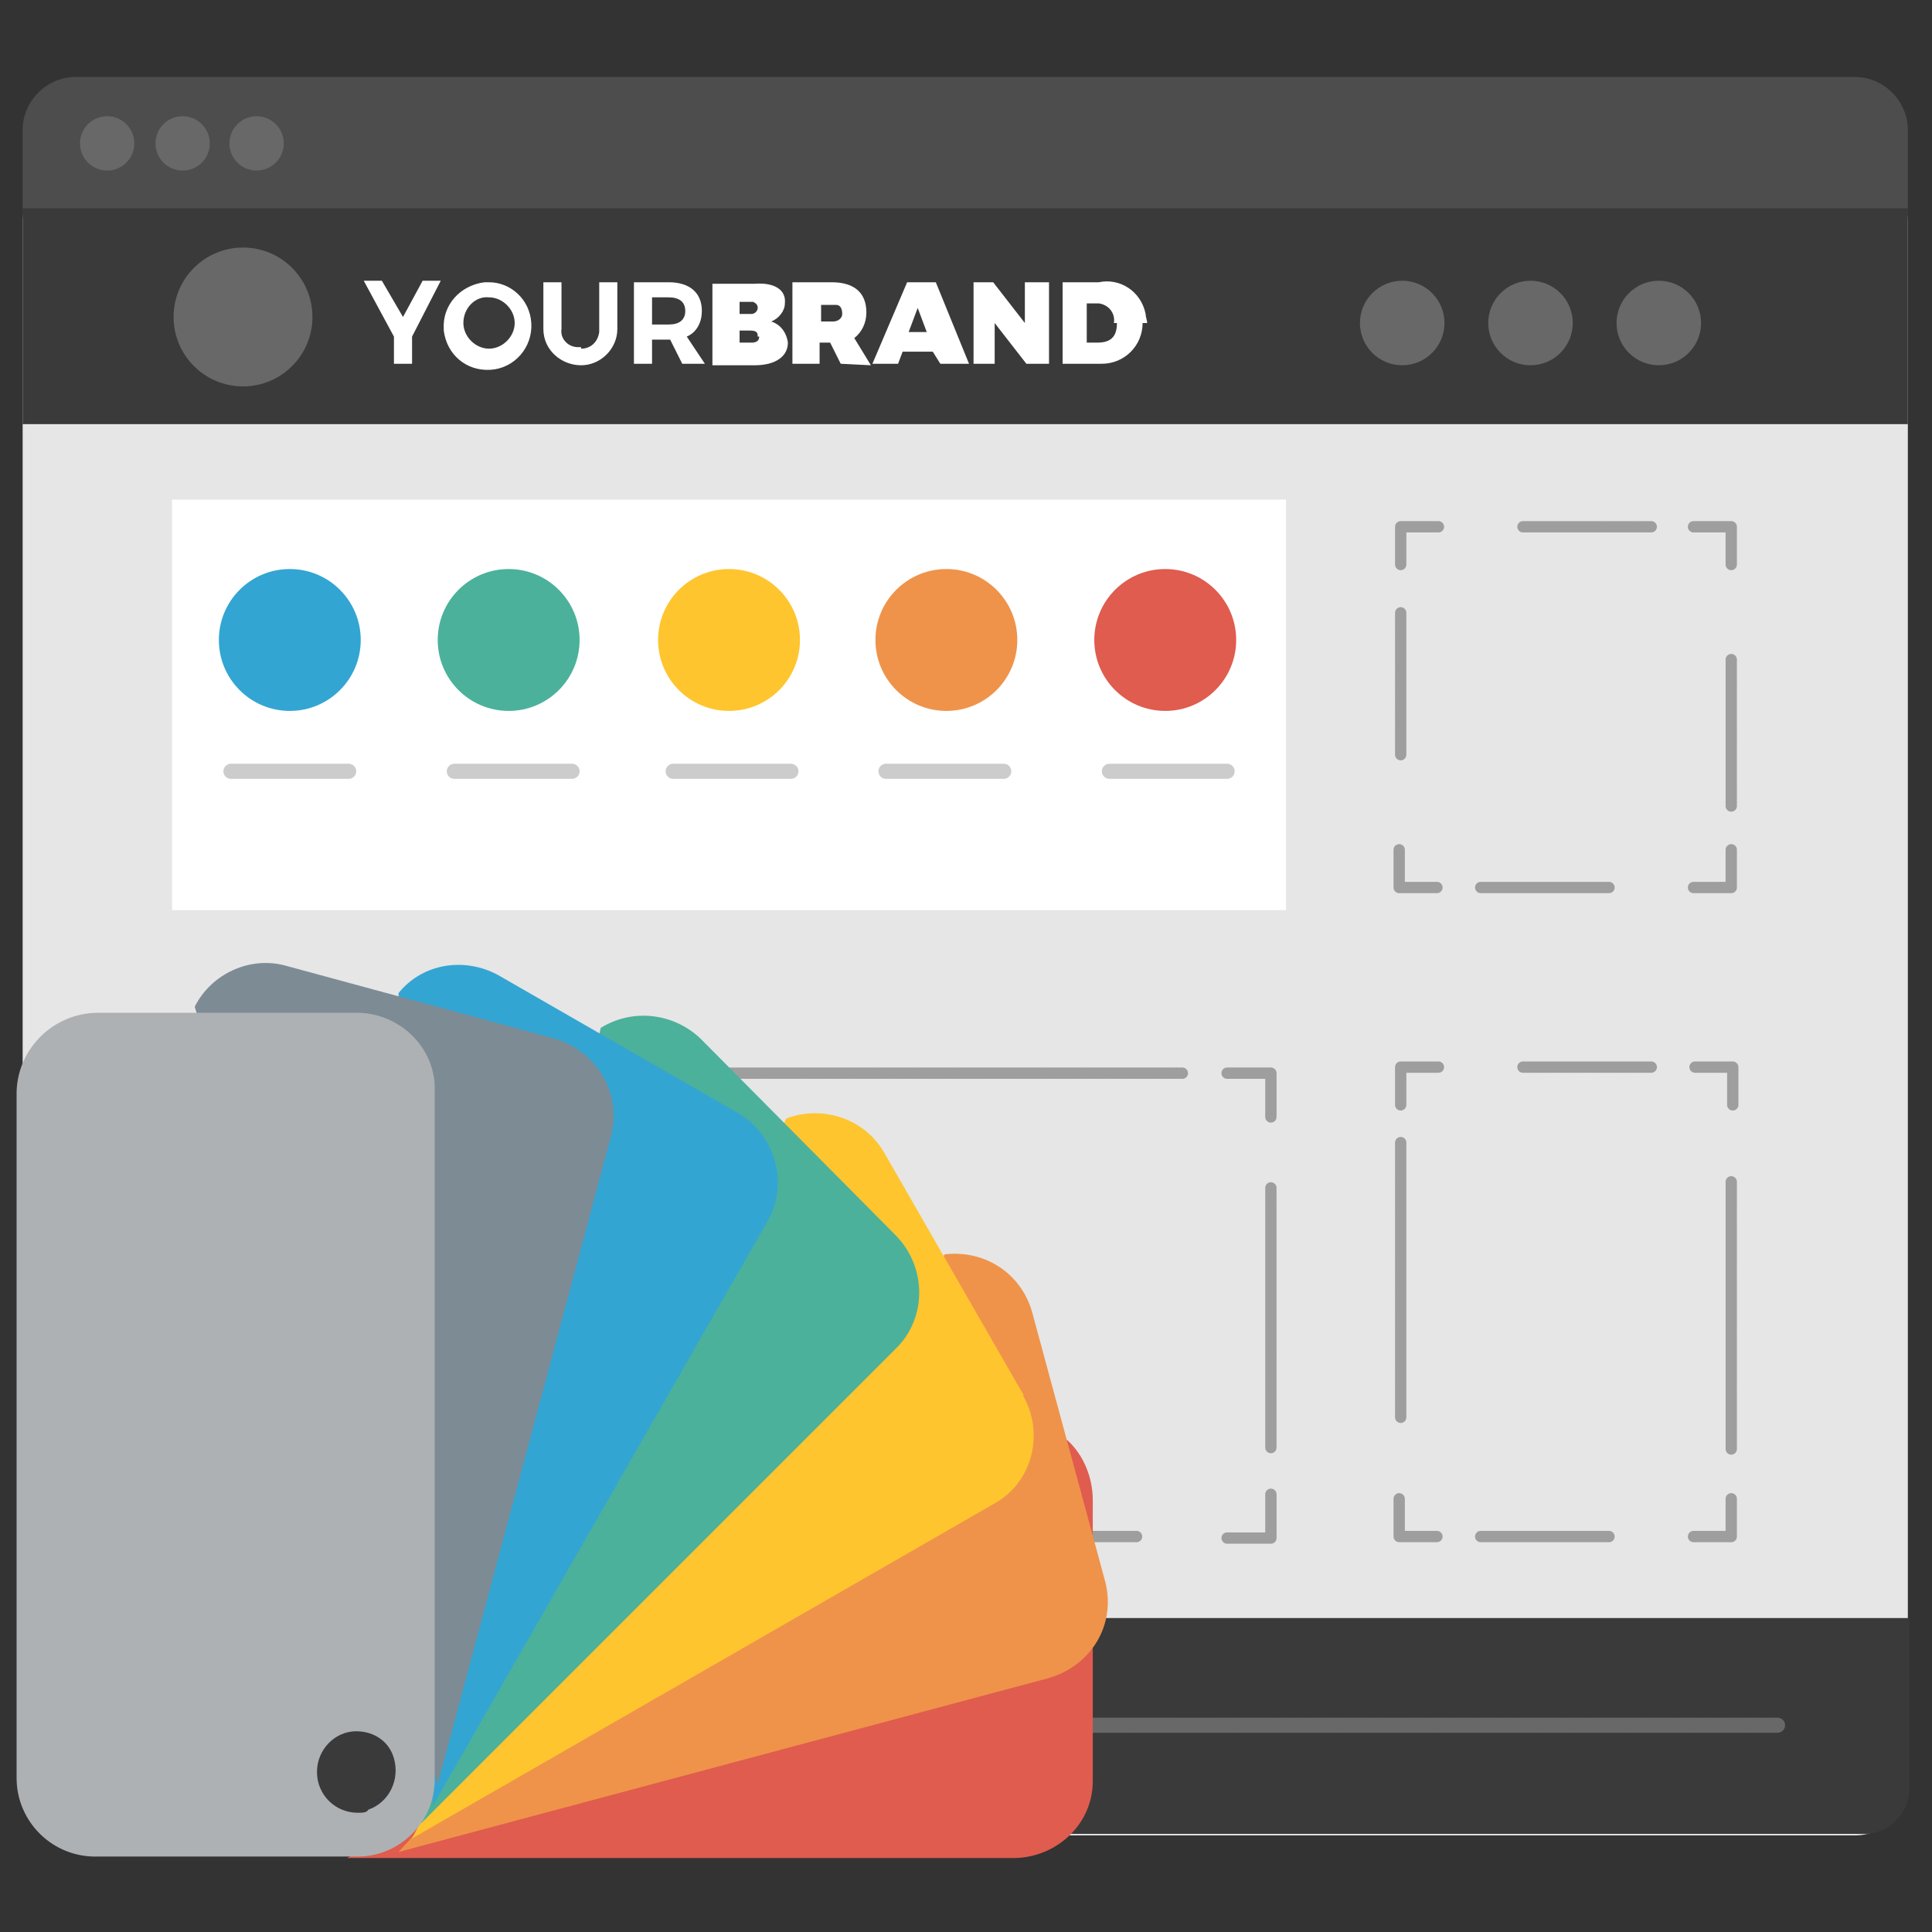 <?xml version="1.0" encoding="utf-8"?>
<!-- Generator: Adobe Illustrator 24.1.0, SVG Export Plug-In . SVG Version: 6.00 Build 0)  -->
<svg version="1.1" id="Layer_1" xmlns="http://www.w3.org/2000/svg" xmlns:xlink="http://www.w3.org/1999/xlink" x="0px" y="0px"
	 viewBox="0 0 128 128" style="enable-background:new 0 0 128 128;" xml:space="preserve">
<rect x="0" y="0" width="128" height="128" fill="#333333" stroke="none"/>
<style type="text/css">
	.st0{fill:#E6E6E6;}
	.st1{fill:#4D4D4D;}
	.st2{fill:#686868;}
	.st3{fill:#3A3A3A;}
	.st4{fill:#FFFFFF;}
	.st5{fill:none;stroke:#9E9E9E;stroke-width:0.75;stroke-linecap:round;stroke-linejoin:round;}
	.st6{fill:none;stroke:#9E9E9E;stroke-width:0.75;stroke-linecap:round;stroke-linejoin:round;stroke-dasharray:0.128,0.128;}
	.st7{fill:none;stroke:#9E9E9E;stroke-width:0.75;stroke-linecap:round;stroke-linejoin:round;stroke-dasharray:0.142,0.142;}
	.st8{fill:none;stroke:#CCCCCC;stroke-linecap:round;stroke-linejoin:round;}
	.st9{fill:#33A5D2;}
	.st10{fill:#4BB19B;}
	.st11{fill:#FFC52F;}
	.st12{fill:#EF934A;}
	.st13{fill:#DF5C4E;}
	.st14{fill:none;stroke:#9E9E9E;stroke-width:7.900000e-02;stroke-linecap:round;stroke-linejoin:round;}
	
		.st15{fill:none;stroke:#9E9E9E;stroke-width:7.900000e-02;stroke-linecap:round;stroke-linejoin:round;stroke-dasharray:0.111,0.111;}
	.st16{fill:none;stroke:#9E9E9E;stroke-width:0.75;stroke-linecap:round;stroke-linejoin:round;stroke-dasharray:0.135,0.135;}
	.st17{fill:none;stroke:#9E9E9E;stroke-width:0.75;stroke-linecap:round;stroke-linejoin:round;stroke-dasharray:0.111,0.111;}
	.st18{fill:none;stroke:#9E9E9E;stroke-width:0.75;stroke-linecap:round;stroke-linejoin:round;stroke-dasharray:0.116,0.116;}
	.st19{fill:none;stroke:#686868;stroke-linecap:round;stroke-linejoin:round;stroke-dasharray:0.44,0.135;}
	.st20{fill:#7D8B95;}
	.st21{fill:#AEB1B4;}
</style>
<g>
	<path class="st0" d="M5,11.2h117.9c1.9,0,3.5,1.6,3.5,3.5v103.4c0,1.9-1.6,3.5-3.5,3.5H5c-1.9,0-3.5-1.5-3.5-3.5c0,0,0,0,0,0V14.7
		C1.5,12.8,3,11.2,5,11.2z"/>
	<path class="st1" d="M1.5,14V8.6c0-1.9,1.6-3.5,3.5-3.5h117.9c1.9,0,3.5,1.6,3.5,3.5V14"/>
	<circle class="st2" cx="7.1" cy="9.5" r="1.8"/>
	<circle class="st2" cx="12.1" cy="9.5" r="1.8"/>
	<circle class="st2" cx="17" cy="9.5" r="1.8"/>
	<path class="st3" d="M1.5,13.8h124.9v14.3H1.5V13.8z"/>
	<path class="st4" d="M27.3,22.3v1.8h-1.2v-1.8l-2-3.7h1.2l1.4,2.4l1.3-2.4h1.2L27.3,22.3z M35.2,21.4c0.1,1.6-1.1,3-2.7,3.1
		c0,0,0,0,0,0c-1.6,0.1-2.9-1-3.1-2.6c0,0,0,0,0-0.1c-0.1-1.6,1.1-2.9,2.7-3.1h0.3C33.8,18.7,35.1,19.8,35.2,21.4L35.2,21.4z
		 M30.7,21.4c0,0.9,0.8,1.7,1.7,1.7c0.9,0,1.7-0.8,1.7-1.7c0-0.9-0.8-1.7-1.7-1.7C31.5,19.6,30.7,20.4,30.7,21.4
		C30.7,21.3,30.7,21.4,30.7,21.4L30.7,21.4z M38.5,23.1c0.6,0,1.1-0.4,1.2-1.1v-3.3h1.2v3.1c0,1.3-1.1,2.4-2.4,2.4S36,23.2,36,21.8
		v-3.1h1.2v3.1c-0.1,0.6,0.4,1.2,1.1,1.2c0,0,0,0,0,0H38.5z M45.2,24.1l-0.8-1.6h-1.2v1.6H42v-5.4h2.3c1.4,0,2.2,0.7,2.2,1.9
		c0,0.7-0.3,1.4-1,1.7l1.2,1.8H45.2z M43.2,21.5h1.1c0.7,0,1.1-0.3,1.1-0.9c0-0.6-0.4-0.9-1.1-0.9h-1.1V21.5z M52,20.1
		c0,0.5-0.4,1-0.9,1.2c0.6,0.2,1,0.7,1.1,1.4c0,0.9-0.8,1.5-2.2,1.5h-2.8v-5.4H50C51.3,18.7,52.1,19.2,52,20.1L52,20.1z M50.2,20.4
		c0-0.2-0.1-0.3-0.3-0.4c0,0-0.1,0-0.1,0H49v0.8h0.8C50,20.8,50.2,20.6,50.2,20.4C50.2,20.4,50.2,20.4,50.2,20.4L50.2,20.4z
		 M50.2,22.3c0-0.2,0-0.4-0.5-0.4H49v0.8h0.8c0.4,0,0.5-0.2,0.5-0.4H50.2z M55.7,24.1L55,22.7h-0.7v1.4h-1.8v-5.4h2.6
		c1.5,0,2.3,0.7,2.3,2c0,0.7-0.3,1.3-0.8,1.7l1.1,1.8L55.7,24.1z M54.4,21.3h0.8c0.3,0,0.6-0.2,0.6-0.5c0-0.3-0.1-0.6-0.4-0.6
		c0,0,0,0-0.1,0h-0.9v1.3L54.4,21.3z M61.8,23.3h-2l-0.3,0.8h-1.7l2.3-5.4H62l2.2,5.4h-1.9L61.8,23.3z M61.4,22l-0.6-1.6L60.2,22
		H61.4z M65.8,18.7l2.1,2.7v-2.7h1.6v5.4H68l-2.1-2.7v2.7h-1.4v-5.4H65.8z M75.7,21.4c0,1.5-1.2,2.7-2.7,2.7c-0.1,0-0.2,0-0.3,0
		h-2.3v-5.4h2.4c1.4-0.3,2.8,0.6,3.1,2.1c0,0.2,0.1,0.4,0.1,0.6L75.7,21.4z M73.8,21.4c0.1-0.6-0.3-1.2-1-1.3c-0.1,0-0.1,0-0.2,0
		h-0.6v2.6h0.7c0.9,0,1.3-0.4,1.3-1.3H73.8z"/>
	<circle class="st2" cx="16.1" cy="21" r="4.6"/>
	<path class="st4" d="M11.4,33.1h73.8v27.2H11.4V33.1z"/>
	<path class="st5" d="M114.7,56.3v2.5h-2.5"/>
	<path class="st6" d="M106.6,58.8h-8.5"/>
	<path class="st5" d="M95.2,58.8h-2.5v-2.5"/>
	<path class="st7" d="M92.8,50v-9.4"/>
	<path class="st5" d="M92.8,37.4v-2.5h2.5"/>
	<path class="st6" d="M100.9,34.9h8.5"/>
	<path class="st5" d="M112.2,34.9h2.5v2.5"/>
	<path class="st7" d="M114.7,43.7v9.7"/>
	<path class="st8" d="M15.3,51.1h7.8 M30.1,51.1h7.8 M44.6,51.1h7.8 M58.7,51.1h7.8 M73.5,51.1h7.8"/>
	<circle class="st9" cx="19.2" cy="42.4" r="4.7"/>
	<circle class="st10" cx="33.7" cy="42.4" r="4.7"/>
	<circle class="st11" cx="48.3" cy="42.4" r="4.7"/>
	<circle class="st12" cx="62.7" cy="42.4" r="4.7"/>
	<circle class="st13" cx="77.2" cy="42.4" r="4.7"/>
	<circle class="st2" cx="92.9" cy="21.4" r="2.8"/>
	<circle class="st2" cx="101.4" cy="21.4" r="2.8"/>
	<circle class="st2" cx="109.9" cy="21.4" r="2.8"/>
	<path class="st14" d="M15.5,101.8h-2.9V99"/>
	<path class="st15" d="M12.6,93.9V76.2"/>
	<path class="st14" d="M12.6,73.8v-2.7h2.9"/>
	<path class="st16" d="M21.5,71.1h56.9"/>
	<path class="st5" d="M81.3,71.1h2.9V74"/>
	<path class="st17" d="M84.2,78.7V96"/>
	<path class="st5" d="M84.2,99v2.9h-2.9"/>
	<path class="st16" d="M75.3,101.8H18.5"/>
	<path class="st5" d="M114.7,99.3v2.5h-2.5"/>
	<path class="st6" d="M106.6,101.8h-8.5"/>
	<path class="st5" d="M95.2,101.8h-2.5v-2.5"/>
	<path class="st18" d="M92.8,93.9V75.7"/>
	<path class="st5" d="M92.8,73.2v-2.5h2.5"/>
	<path class="st6" d="M100.9,70.7h8.5"/>
	<path class="st5" d="M112.3,70.7h2.5v2.5"/>
	<path class="st18" d="M114.7,78.3V96"/>
	<path class="st3" d="M1.5,107.2h125v11.3c0,1.6-1.3,3-3,3H4.7c-1.6,0-3-1.3-3-3v-11.3H1.5z"/>
	<path class="st19" d="M69.6,114.3h48.2"/>
	<path class="st13" d="M70.7,95.4L23,123.1h44.3c2.8-0.1,5.1-2.3,5.1-5.1V99.4C72.4,97.9,71.8,96.4,70.7,95.4z"/>
	<path class="st12" d="M73.2,104.7l-4.8-17.7c-0.7-2.6-3.1-4.2-5.8-3.9l-36.2,39.6l43-11.5C72.3,110.4,74,107.6,73.2,104.7
		C73.2,104.7,73.2,104.7,73.2,104.7z"/>
	<path class="st11" d="M67.8,92.4l-9.2-16c-1.3-2.3-4.1-3.2-6.5-2.3l-24.8,47.7l38.6-22.2c2.5-1.4,3.3-4.6,1.9-7.1V92.4z"/>
	<path class="st10" d="M59.4,81.9l-13-13.1c-1.8-1.7-4.5-2-6.6-0.7l-11.9,52.7l31.5-31.5C61.4,87.3,61.4,84,59.4,81.9L59.4,81.9z"/>
	<path class="st9" d="M49,73.8l-16-9.2c-2.2-1.2-5-0.8-6.6,1.2l2.3,53.8L50.8,81C52.3,78.5,51.4,75.3,49,73.8L49,73.8z"/>
	<path class="st20" d="M36.7,68.8L19,64c-2.4-0.7-5,0.5-6.1,2.7L29,118.2l11.5-43C41.2,72.4,39.5,69.6,36.7,68.8z"/>
	<path class="st21" d="M28.8,72.3c0.1-2.8-2.2-5.1-5-5.2H6.5c-2.9,0-5.3,2.3-5.4,5.2v45.5c0,2.9,2.4,5.3,5.4,5.2h17.2
		c2.8,0,5.1-2.3,5.1-5.1V72.3z M23.7,120.1c-1.5,0-2.7-1.2-2.7-2.7c0-1.5,1.2-2.7,2.6-2.7c1.2,0,2.2,0.7,2.5,1.8
		c0.4,1.4-0.3,2.9-1.7,3.4C24.3,120.1,24,120.1,23.7,120.1z"/>
</g>
</svg>
